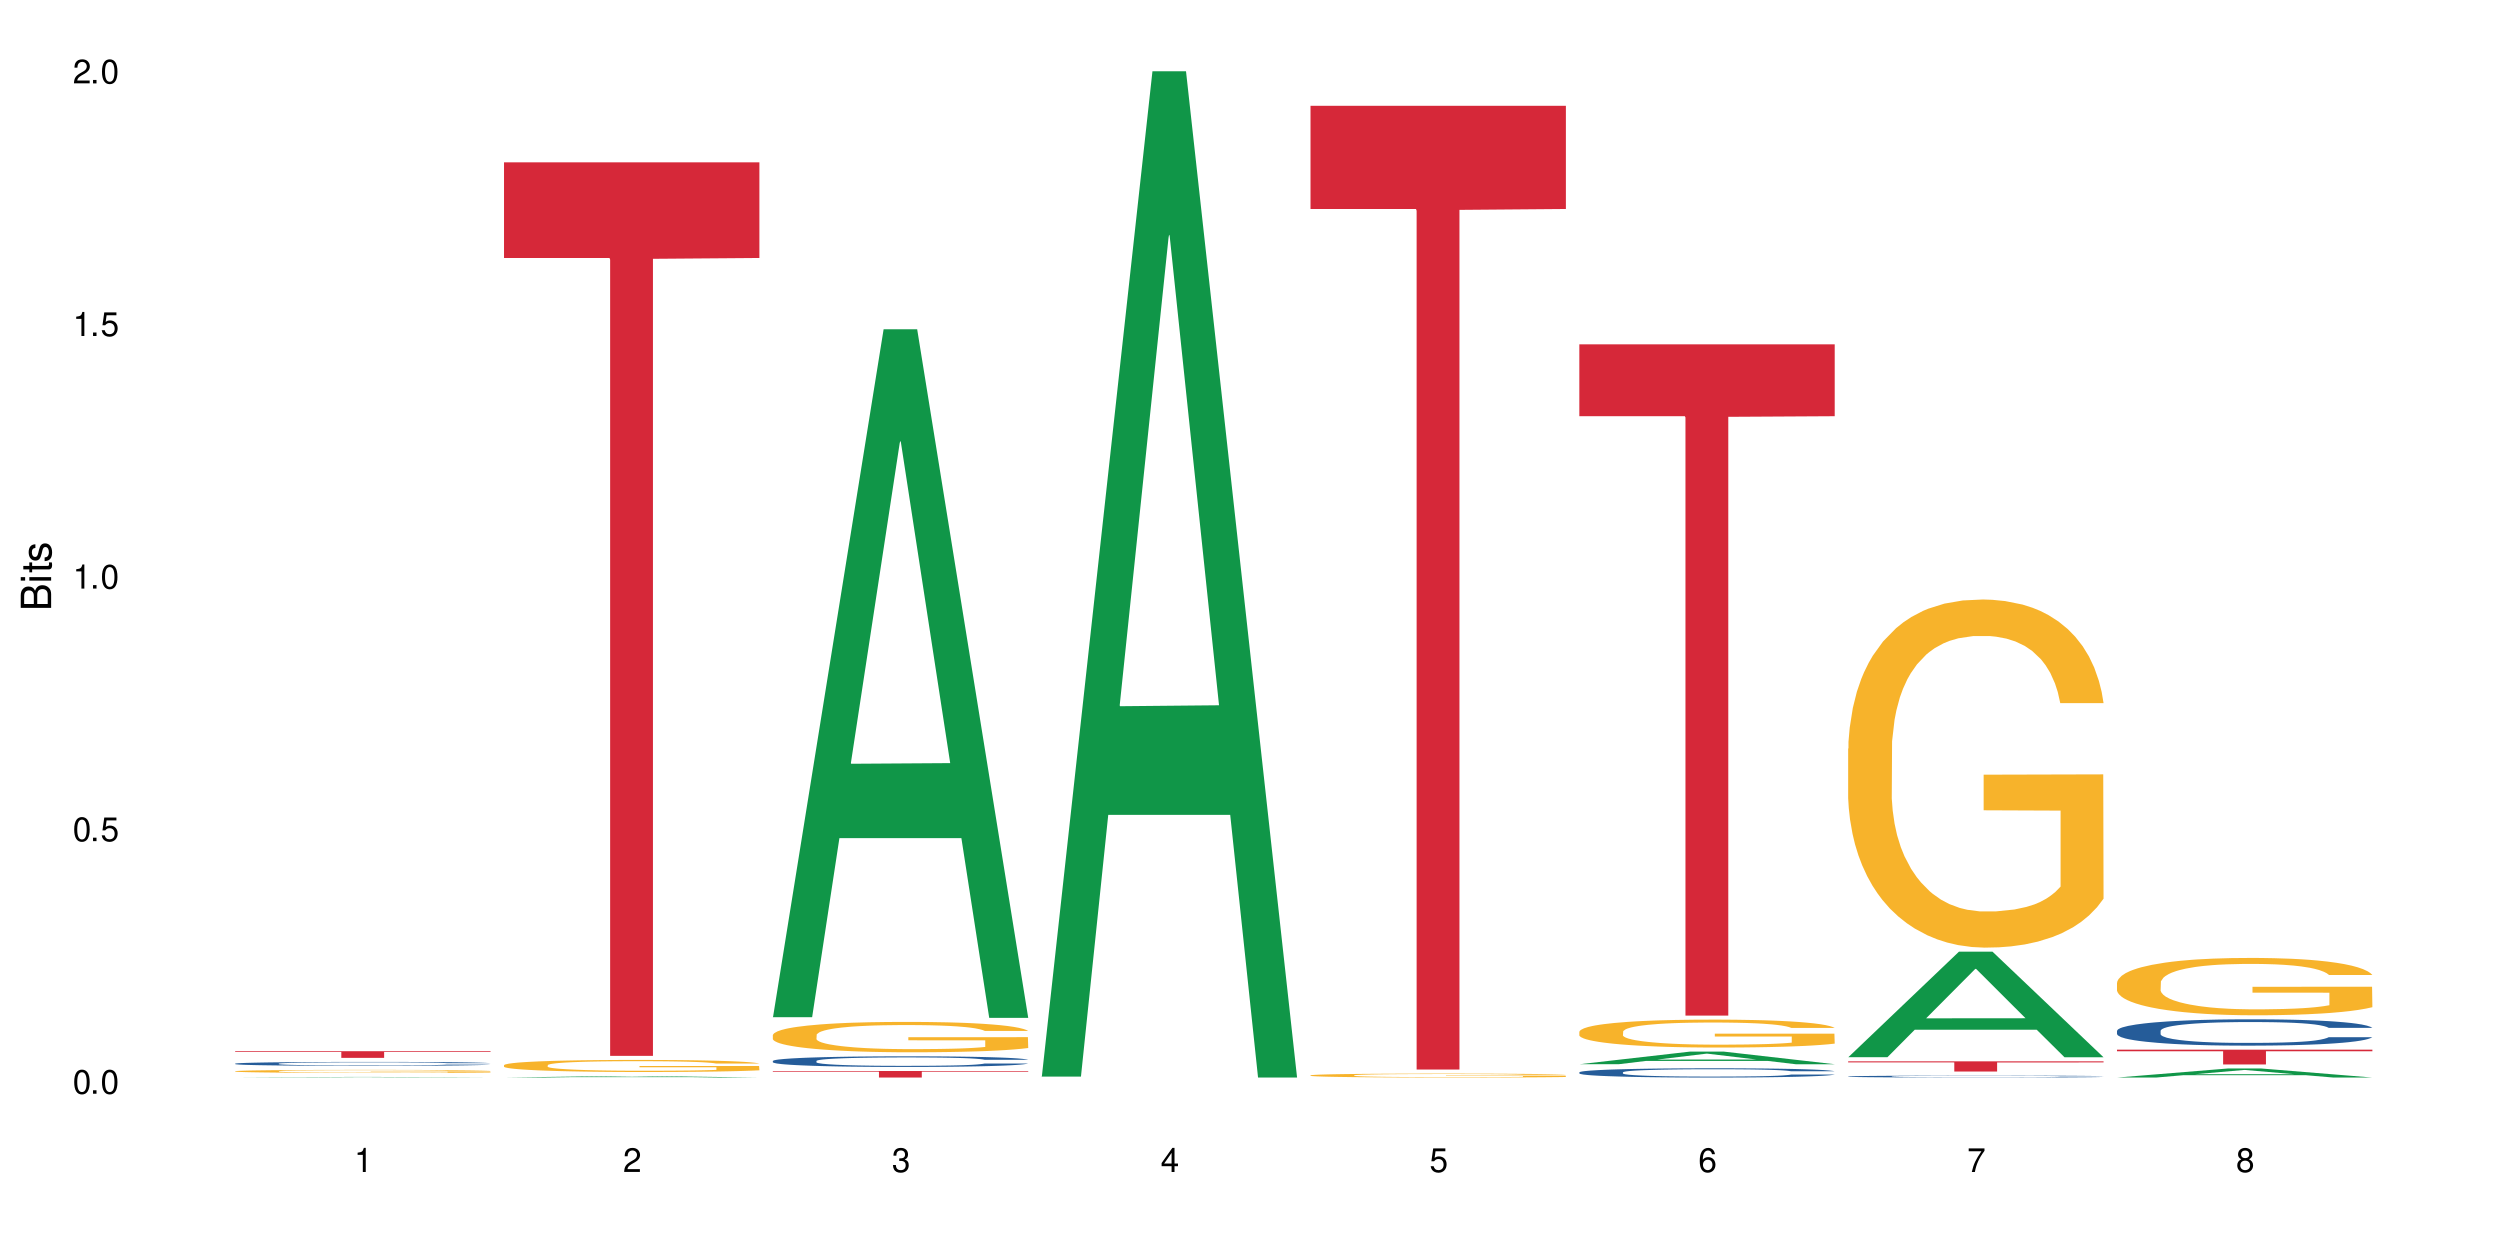 <?xml version="1.0" encoding="UTF-8"?>
<svg xmlns="http://www.w3.org/2000/svg" xmlns:xlink="http://www.w3.org/1999/xlink" width="720" height="360" viewBox="0 0 720 360">
<defs>
<g>
<g id="glyph-0-0">
</g>
<g id="glyph-0-1">
<path d="M 2.641 -6.938 C 2 -6.938 1.422 -6.656 1.078 -6.172 C 0.641 -5.562 0.406 -4.641 0.406 -3.359 C 0.406 -1.016 1.188 0.219 2.641 0.219 C 4.078 0.219 4.859 -1.016 4.859 -3.297 C 4.859 -4.641 4.656 -5.547 4.203 -6.172 C 3.844 -6.656 3.281 -6.938 2.641 -6.938 Z M 2.641 -6.188 C 3.547 -6.188 4 -5.25 4 -3.375 C 4 -1.406 3.562 -0.484 2.625 -0.484 C 1.734 -0.484 1.281 -1.438 1.281 -3.344 C 1.281 -5.25 1.734 -6.188 2.641 -6.188 Z M 2.641 -6.188 "/>
</g>
<g id="glyph-0-2">
<path d="M 1.828 -1 L 0.828 -1 L 0.828 0 L 1.828 0 Z M 1.828 -1 "/>
</g>
<g id="glyph-0-3">
<path d="M 4.562 -6.797 L 1.062 -6.797 L 0.547 -3.094 L 1.328 -3.094 C 1.719 -3.562 2.047 -3.734 2.578 -3.734 C 3.484 -3.734 4.062 -3.109 4.062 -2.094 C 4.062 -1.125 3.484 -0.531 2.578 -0.531 C 1.828 -0.531 1.375 -0.906 1.188 -1.672 L 0.328 -1.672 C 0.453 -1.109 0.547 -0.844 0.75 -0.594 C 1.125 -0.078 1.828 0.219 2.594 0.219 C 3.969 0.219 4.922 -0.781 4.922 -2.219 C 4.922 -3.562 4.031 -4.484 2.719 -4.484 C 2.25 -4.484 1.859 -4.359 1.469 -4.062 L 1.734 -5.969 L 4.562 -5.969 Z M 4.562 -6.797 "/>
</g>
<g id="glyph-0-4">
<path d="M 2.484 -4.938 L 2.484 0 L 3.328 0 L 3.328 -6.938 L 2.766 -6.938 C 2.469 -5.875 2.281 -5.734 0.984 -5.562 L 0.984 -4.938 Z M 2.484 -4.938 "/>
</g>
<g id="glyph-0-5">
<path d="M 4.859 -0.828 L 1.281 -0.828 C 1.359 -1.406 1.672 -1.781 2.5 -2.281 L 3.469 -2.828 C 4.406 -3.344 4.906 -4.062 4.906 -4.906 C 4.906 -5.484 4.672 -6.031 4.266 -6.406 C 3.859 -6.766 3.375 -6.938 2.719 -6.938 C 1.859 -6.938 1.219 -6.625 0.844 -6.031 C 0.609 -5.672 0.5 -5.234 0.484 -4.531 L 1.328 -4.531 C 1.359 -5.016 1.406 -5.281 1.531 -5.516 C 1.75 -5.938 2.188 -6.203 2.703 -6.203 C 3.469 -6.203 4.031 -5.641 4.031 -4.891 C 4.031 -4.344 3.719 -3.859 3.125 -3.516 L 2.234 -3 C 0.812 -2.172 0.406 -1.531 0.328 -0.016 L 4.859 -0.016 Z M 4.859 -0.828 "/>
</g>
<g id="glyph-0-6">
<path d="M 2.125 -3.188 L 2.578 -3.188 C 3.5 -3.188 3.984 -2.766 3.984 -1.922 C 3.984 -1.062 3.469 -0.531 2.594 -0.531 C 1.656 -0.531 1.203 -1 1.156 -2.016 L 0.312 -2.016 C 0.344 -1.453 0.438 -1.094 0.609 -0.781 C 0.953 -0.109 1.625 0.219 2.547 0.219 C 3.953 0.219 4.859 -0.625 4.859 -1.938 C 4.859 -2.828 4.516 -3.297 3.703 -3.594 C 4.344 -3.844 4.656 -4.328 4.656 -5.031 C 4.656 -6.219 3.875 -6.938 2.578 -6.938 C 1.203 -6.938 0.484 -6.172 0.453 -4.703 L 1.297 -4.703 C 1.312 -5.125 1.344 -5.359 1.453 -5.578 C 1.641 -5.969 2.062 -6.203 2.594 -6.203 C 3.344 -6.203 3.797 -5.75 3.797 -5 C 3.797 -4.516 3.609 -4.219 3.25 -4.047 C 3.016 -3.953 2.703 -3.922 2.125 -3.906 Z M 2.125 -3.188 "/>
</g>
<g id="glyph-0-7">
<path d="M 3.141 -1.672 L 3.141 0 L 3.984 0 L 3.984 -1.672 L 4.984 -1.672 L 4.984 -2.438 L 3.984 -2.438 L 3.984 -6.938 L 3.359 -6.938 L 0.266 -2.578 L 0.266 -1.672 Z M 3.141 -2.438 L 1 -2.438 L 3.141 -5.5 Z M 3.141 -2.438 "/>
</g>
<g id="glyph-0-8">
<path d="M 4.781 -5.125 C 4.609 -6.266 3.891 -6.938 2.844 -6.938 C 2.094 -6.938 1.422 -6.578 1.031 -5.953 C 0.594 -5.266 0.406 -4.422 0.406 -3.172 C 0.406 -2 0.578 -1.25 0.984 -0.641 C 1.359 -0.078 1.953 0.219 2.703 0.219 C 3.984 0.219 4.922 -0.75 4.922 -2.094 C 4.922 -3.375 4.062 -4.281 2.844 -4.281 C 2.172 -4.281 1.641 -4.031 1.281 -3.516 C 1.281 -5.234 1.828 -6.188 2.797 -6.188 C 3.391 -6.188 3.797 -5.797 3.938 -5.125 Z M 2.734 -3.531 C 3.547 -3.531 4.062 -2.953 4.062 -2.031 C 4.062 -1.156 3.484 -0.531 2.703 -0.531 C 1.922 -0.531 1.328 -1.188 1.328 -2.078 C 1.328 -2.938 1.906 -3.531 2.734 -3.531 Z M 2.734 -3.531 "/>
</g>
<g id="glyph-0-9">
<path d="M 4.984 -6.797 L 0.438 -6.797 L 0.438 -5.969 L 4.109 -5.969 C 2.5 -3.656 1.828 -2.234 1.328 0 L 2.219 0 C 2.594 -2.172 3.453 -4.047 4.984 -6.094 Z M 4.984 -6.797 "/>
</g>
<g id="glyph-0-10">
<path d="M 3.75 -3.656 C 4.469 -4.094 4.688 -4.438 4.688 -5.078 C 4.688 -6.172 3.844 -6.938 2.641 -6.938 C 1.438 -6.938 0.594 -6.172 0.594 -5.094 C 0.594 -4.438 0.812 -4.094 1.516 -3.656 C 0.734 -3.266 0.359 -2.703 0.359 -1.922 C 0.359 -0.656 1.281 0.219 2.641 0.219 C 3.984 0.219 4.922 -0.656 4.922 -1.922 C 4.922 -2.703 4.531 -3.266 3.75 -3.656 Z M 2.641 -6.188 C 3.359 -6.188 3.812 -5.75 3.812 -5.062 C 3.812 -4.406 3.344 -3.984 2.641 -3.984 C 1.922 -3.984 1.453 -4.406 1.453 -5.078 C 1.453 -5.75 1.922 -6.188 2.641 -6.188 Z M 2.641 -3.266 C 3.484 -3.266 4.062 -2.719 4.062 -1.906 C 4.062 -1.078 3.484 -0.531 2.625 -0.531 C 1.797 -0.531 1.219 -1.094 1.219 -1.906 C 1.219 -2.719 1.781 -3.266 2.641 -3.266 Z M 2.641 -3.266 "/>
</g>
<g id="glyph-1-0">
</g>
<g id="glyph-1-1">
<path d="M 0 -0.953 L 0 -4.891 C 0 -5.719 -0.234 -6.344 -0.734 -6.797 C -1.188 -7.234 -1.812 -7.469 -2.5 -7.469 C -3.547 -7.469 -4.188 -7 -4.625 -5.875 C -4.984 -6.688 -5.625 -7.094 -6.531 -7.094 C -7.172 -7.094 -7.734 -6.859 -8.141 -6.391 C -8.562 -5.922 -8.75 -5.344 -8.75 -4.5 L -8.75 -0.953 Z M -4.984 -2.062 L -7.766 -2.062 L -7.766 -4.219 C -7.766 -4.844 -7.688 -5.203 -7.453 -5.5 C -7.219 -5.812 -6.859 -5.969 -6.375 -5.969 C -5.891 -5.969 -5.531 -5.812 -5.297 -5.5 C -5.062 -5.203 -4.984 -4.844 -4.984 -4.219 Z M -0.984 -2.062 L -4 -2.062 L -4 -4.781 C -4 -5.766 -3.438 -6.359 -2.484 -6.359 C -1.547 -6.359 -0.984 -5.766 -0.984 -4.781 Z M -0.984 -2.062 "/>
</g>
<g id="glyph-1-2">
<path d="M -6.281 -1.797 L -6.281 -0.797 L 0 -0.797 L 0 -1.797 Z M -8.75 -1.797 L -8.75 -0.797 L -7.484 -0.797 L -7.484 -1.797 Z M -8.75 -1.797 "/>
</g>
<g id="glyph-1-3">
<path d="M -6.281 -3.047 L -6.281 -2.016 L -8.016 -2.016 L -8.016 -1.016 L -6.281 -1.016 L -6.281 -0.172 L -5.469 -0.172 L -5.469 -1.016 L -0.719 -1.016 C -0.078 -1.016 0.281 -1.453 0.281 -2.234 C 0.281 -2.5 0.25 -2.719 0.188 -3.047 L -0.641 -3.047 C -0.609 -2.906 -0.594 -2.766 -0.594 -2.562 C -0.594 -2.141 -0.719 -2.016 -1.156 -2.016 L -5.469 -2.016 L -5.469 -3.047 Z M -6.281 -3.047 "/>
</g>
<g id="glyph-1-4">
<path d="M -4.531 -5.25 C -5.766 -5.25 -6.469 -4.422 -6.469 -2.969 C -6.469 -1.516 -5.719 -0.562 -4.547 -0.562 C -3.562 -0.562 -3.094 -1.062 -2.734 -2.562 L -2.516 -3.484 C -2.344 -4.188 -2.094 -4.469 -1.641 -4.469 C -1.047 -4.469 -0.641 -3.875 -0.641 -3 C -0.641 -2.453 -0.797 -2 -1.062 -1.75 C -1.25 -1.594 -1.422 -1.531 -1.875 -1.469 L -1.875 -0.406 C -0.422 -0.453 0.281 -1.266 0.281 -2.922 C 0.281 -4.5 -0.5 -5.516 -1.719 -5.516 C -2.656 -5.516 -3.172 -4.984 -3.469 -3.734 L -3.703 -2.766 C -3.891 -1.953 -4.156 -1.609 -4.594 -1.609 C -5.188 -1.609 -5.547 -2.125 -5.547 -2.938 C -5.547 -3.75 -5.203 -4.172 -4.531 -4.203 Z M -4.531 -5.25 "/>
</g>
</g>
</defs>
<rect x="-72" y="-36" width="864" height="432" fill="rgb(100%, 100%, 100%)" fill-opacity="1"/>
<path fill-rule="nonzero" fill="rgb(6.275%, 58.824%, 28.235%)" fill-opacity="1" d="M 67.73 310.332 L 67.809 310.332 L 99.637 310.164 L 109.301 310.164 L 141.281 310.332 L 130.047 310.332 L 122.031 310.289 L 86.906 310.289 L 79.047 310.332 L 67.73 310.332 L 90.285 310.27 L 118.809 310.27 L 104.586 310.191 L 104.27 310.191 L 90.207 310.27 L 90.285 310.27 Z M 67.73 310.332 "/>
<path fill-rule="nonzero" fill="rgb(14.51%, 36.078%, 60%)" fill-opacity="1" d="M 67.73 306.324 L 67.82 306.32 L 67.82 306.297 L 68.09 306.258 L 68.719 306.207 L 69.344 306.176 L 70.961 306.113 L 73.203 306.055 L 75.535 306.008 L 77.238 305.98 L 78.766 305.961 L 82.262 305.922 L 84.504 305.902 L 86.926 305.887 L 89.887 305.867 L 92.039 305.859 L 96.883 305.84 L 100.469 305.832 L 109.262 305.832 L 112.848 305.836 L 115.449 305.84 L 118.32 305.848 L 120.742 305.859 L 124.957 305.879 L 128.727 305.91 L 130.43 305.926 L 133.121 305.957 L 135.184 305.988 L 136.617 306.016 L 138.234 306.055 L 139.668 306.102 L 140.746 306.152 L 141.281 306.199 L 128.727 306.199 L 128.098 306.156 L 127.379 306.125 L 126.035 306.082 L 124.688 306.051 L 122.805 306.023 L 121.102 306.004 L 118.77 305.984 L 116.707 305.969 L 114.555 305.961 L 112.488 305.953 L 108.543 305.949 L 102.266 305.949 L 98.766 305.957 L 96.883 305.965 L 94.191 305.98 L 92.309 305.992 L 90.066 306.016 L 88.539 306.031 L 86.656 306.059 L 85.312 306.082 L 83.785 306.117 L 82.891 306.145 L 82.082 306.172 L 81.363 306.207 L 80.828 306.242 L 80.469 306.281 L 80.289 306.316 L 80.289 306.477 L 80.469 306.516 L 80.918 306.559 L 82.082 306.621 L 83.785 306.676 L 85.762 306.719 L 87.645 306.75 L 88.719 306.766 L 90.156 306.781 L 92.398 306.805 L 95.629 306.824 L 97.512 306.832 L 100.383 306.84 L 103.34 306.844 L 107.289 306.844 L 110.785 306.84 L 113.117 306.836 L 115.539 306.828 L 118.859 306.809 L 120.922 306.793 L 122.715 306.773 L 124.062 306.754 L 124.957 306.738 L 126.305 306.707 L 127.379 306.672 L 128.188 306.633 L 128.727 306.598 L 141.281 306.598 L 140.746 306.641 L 139.938 306.68 L 139.129 306.711 L 137.875 306.746 L 136.441 306.777 L 134.375 306.816 L 132.672 306.84 L 130.43 306.863 L 128.367 306.883 L 126.125 306.902 L 122.805 306.922 L 120.652 306.934 L 118.32 306.941 L 115.539 306.949 L 112.043 306.957 L 108.273 306.961 L 101.008 306.961 L 98.227 306.957 L 94.551 306.949 L 89.977 306.93 L 86.656 306.91 L 84.055 306.891 L 81.812 306.867 L 79.301 306.84 L 76.074 306.797 L 74.098 306.762 L 72.754 306.73 L 71.23 306.691 L 70.152 306.656 L 68.898 306.598 L 68 306.523 L 67.73 306.465 Z M 67.73 306.324 "/>
<path fill-rule="nonzero" fill="rgb(96.863%, 70.196%, 16.863%)" fill-opacity="1" d="M 67.73 308.5 L 67.82 308.5 L 67.82 308.484 L 68.18 308.449 L 69.078 308.398 L 70.242 308.359 L 71.5 308.324 L 72.305 308.309 L 73.652 308.285 L 74.816 308.27 L 77.777 308.23 L 81.543 308.199 L 83.609 308.184 L 85.941 308.172 L 89.258 308.156 L 90.785 308.148 L 95.449 308.137 L 100.738 308.129 L 106.57 308.125 L 109.262 308.129 L 112.938 308.129 L 117.961 308.141 L 120.832 308.148 L 123.074 308.156 L 125.406 308.164 L 128.277 308.184 L 130.969 308.199 L 133.121 308.219 L 135.273 308.242 L 137.066 308.27 L 138.594 308.297 L 139.938 308.332 L 140.746 308.359 L 141.281 308.387 L 128.816 308.387 L 128.098 308.359 L 127.289 308.336 L 125.945 308.312 L 124.598 308.293 L 123.254 308.277 L 120.742 308.254 L 118.59 308.242 L 115.898 308.23 L 113.297 308.227 L 110.336 308.219 L 103.789 308.219 L 99.484 308.223 L 96.973 308.23 L 95.18 308.238 L 92.668 308.25 L 91.141 308.258 L 90.246 308.266 L 87.555 308.289 L 85.762 308.312 L 84.773 308.328 L 83.52 308.352 L 82.621 308.371 L 81.633 308.402 L 81.098 308.43 L 80.379 308.48 L 80.289 308.625 L 80.559 308.656 L 81.098 308.688 L 81.812 308.719 L 82.891 308.746 L 83.965 308.77 L 85.852 308.801 L 87.465 308.82 L 88.719 308.836 L 91.141 308.855 L 92.129 308.863 L 94.461 308.879 L 96.883 308.891 L 99.844 308.898 L 102.086 308.902 L 105.672 308.906 L 110.246 308.906 L 115.629 308.902 L 119.039 308.898 L 121.371 308.891 L 122.895 308.887 L 124.777 308.875 L 126.125 308.867 L 127.379 308.859 L 128.906 308.848 L 128.906 308.656 L 106.75 308.656 L 106.75 308.566 L 141.195 308.566 L 141.281 308.875 L 139.398 308.898 L 137.066 308.918 L 134.824 308.934 L 132.492 308.949 L 129.176 308.965 L 126.484 308.973 L 122.355 308.984 L 118.59 308.992 L 114.645 308.996 L 111.145 309 L 107.02 309 L 103.34 308.996 L 99.395 308.992 L 96.254 308.984 L 93.383 308.977 L 90.516 308.969 L 86.926 308.953 L 84.594 308.938 L 82.172 308.922 L 79.75 308.902 L 77.598 308.879 L 76.164 308.863 L 74.727 308.844 L 73.203 308.82 L 71.766 308.793 L 70.691 308.77 L 69.703 308.738 L 68.988 308.715 L 68.27 308.68 L 67.91 308.648 L 67.73 308.625 Z M 67.73 308.5 "/>
<path fill-rule="nonzero" fill="rgb(83.922%, 15.686%, 22.353%)" fill-opacity="1" d="M 67.73 302.746 L 141.281 302.746 L 141.281 302.953 L 110.629 302.953 L 110.629 304.668 L 98.297 304.668 L 98.297 302.957 L 98.117 302.953 L 67.73 302.953 Z M 67.73 302.746 "/>
<path fill-rule="nonzero" fill="rgb(6.275%, 58.824%, 28.235%)" fill-opacity="1" d="M 145.156 310.332 L 145.234 310.332 L 177.059 309.898 L 186.723 309.898 L 218.707 310.332 L 207.469 310.332 L 199.453 310.219 L 164.328 310.219 L 156.469 310.332 L 145.156 310.332 L 167.707 310.172 L 196.23 310.172 L 182.008 309.969 L 181.852 309.969 L 181.695 309.973 L 167.629 310.172 L 167.707 310.172 Z M 145.156 310.332 "/>
<path fill-rule="nonzero" fill="rgb(96.863%, 70.196%, 16.863%)" fill-opacity="1" d="M 145.156 306.75 L 145.242 306.746 L 145.242 306.684 L 145.602 306.539 L 146.5 306.344 L 147.664 306.184 L 148.922 306.055 L 149.73 305.988 L 151.074 305.895 L 152.242 305.824 L 155.199 305.68 L 158.969 305.547 L 161.031 305.488 L 163.363 305.438 L 166.684 305.375 L 168.207 305.355 L 172.871 305.305 L 178.164 305.27 L 183.992 305.262 L 186.684 305.266 L 190.363 305.277 L 195.387 305.312 L 198.254 305.344 L 200.496 305.375 L 202.828 305.418 L 205.699 305.48 L 208.391 305.559 L 210.543 305.633 L 212.695 305.727 L 214.492 305.828 L 216.016 305.941 L 217.359 306.074 L 218.168 306.184 L 218.707 306.297 L 206.238 306.297 L 205.52 306.184 L 204.715 306.098 L 203.367 305.996 L 202.023 305.918 L 200.676 305.859 L 198.164 305.777 L 196.012 305.727 L 193.32 305.68 L 190.723 305.652 L 187.762 305.633 L 185.969 305.625 L 181.211 305.625 L 176.906 305.648 L 174.395 305.676 L 172.602 305.699 L 170.09 305.746 L 168.566 305.785 L 167.668 305.809 L 164.977 305.91 L 163.184 305.996 L 162.195 306.059 L 160.941 306.152 L 160.043 306.238 L 159.059 306.367 L 158.52 306.461 L 157.801 306.676 L 157.711 307.246 L 157.98 307.367 L 158.52 307.5 L 159.238 307.613 L 160.312 307.734 L 161.391 307.824 L 163.273 307.949 L 164.887 308.031 L 166.145 308.086 L 168.566 308.172 L 169.551 308.199 L 171.883 308.258 L 174.305 308.301 L 177.266 308.34 L 179.508 308.359 L 183.098 308.375 L 187.672 308.375 L 193.055 308.355 L 196.461 308.328 L 198.793 308.305 L 200.32 308.281 L 202.203 308.246 L 203.547 308.215 L 204.805 308.18 L 206.328 308.125 L 206.328 307.367 L 184.172 307.363 L 184.172 307.012 L 218.617 307.008 L 218.707 308.246 L 216.824 308.332 L 214.492 308.414 L 212.25 308.48 L 209.918 308.531 L 206.598 308.594 L 203.906 308.633 L 199.781 308.676 L 196.012 308.703 L 192.066 308.723 L 188.566 308.734 L 184.441 308.734 L 180.766 308.73 L 176.816 308.711 L 173.68 308.684 L 170.809 308.652 L 167.938 308.613 L 164.352 308.547 L 162.016 308.492 L 159.594 308.426 L 157.172 308.344 L 155.02 308.262 L 153.586 308.191 L 152.152 308.117 L 150.625 308.023 L 149.191 307.914 L 148.113 307.816 L 147.129 307.703 L 146.41 307.602 L 145.691 307.457 L 145.332 307.344 L 145.156 307.246 Z M 145.156 306.75 "/>
<path fill-rule="nonzero" fill="rgb(83.922%, 15.686%, 22.353%)" fill-opacity="1" d="M 145.156 46.75 L 218.707 46.75 L 218.707 74.297 L 188.051 74.539 L 188.051 304.098 L 175.719 304.098 L 175.719 74.781 L 175.539 74.297 L 145.156 74.297 Z M 145.156 46.75 "/>
<path fill-rule="nonzero" fill="rgb(6.275%, 58.824%, 28.235%)" fill-opacity="1" d="M 222.578 292.957 L 222.656 292.77 L 254.48 94.836 L 264.148 94.836 L 296.129 293.145 L 284.895 293.145 L 276.879 241.379 L 241.75 241.379 L 233.895 292.957 L 222.578 292.957 L 245.129 219.965 L 273.656 219.777 L 259.434 127.234 L 259.273 127.051 L 259.117 127.609 L 245.051 219.777 L 245.129 219.965 Z M 222.578 292.957 "/>
<path fill-rule="nonzero" fill="rgb(14.51%, 36.078%, 60%)" fill-opacity="1" d="M 222.578 305.555 L 222.668 305.551 L 222.668 305.484 L 222.938 305.375 L 223.562 305.242 L 224.191 305.148 L 225.809 304.984 L 228.051 304.824 L 230.383 304.703 L 232.086 304.629 L 233.609 304.574 L 237.109 304.469 L 239.352 304.418 L 241.773 304.371 L 244.734 304.32 L 246.887 304.293 L 251.73 304.25 L 255.316 304.23 L 258.098 304.223 L 264.109 304.223 L 267.695 304.234 L 270.297 304.246 L 273.168 304.27 L 275.59 304.293 L 279.805 304.355 L 283.57 304.434 L 285.277 304.48 L 287.969 304.566 L 290.031 304.648 L 291.465 304.723 L 293.082 304.824 L 294.516 304.953 L 295.59 305.094 L 296.129 305.215 L 283.57 305.215 L 282.945 305.102 L 282.227 305.016 L 280.883 304.902 L 279.535 304.82 L 277.652 304.738 L 275.949 304.688 L 273.617 304.633 L 271.551 304.598 L 269.398 304.574 L 267.336 304.559 L 263.391 304.539 L 258.816 304.539 L 257.109 304.547 L 253.613 304.57 L 251.73 304.59 L 249.039 304.629 L 247.156 304.664 L 244.914 304.719 L 243.387 304.766 L 241.504 304.84 L 240.16 304.902 L 238.633 304.996 L 237.738 305.066 L 236.93 305.145 L 236.211 305.238 L 235.672 305.336 L 235.316 305.438 L 235.137 305.539 L 235.137 305.973 L 235.316 306.074 L 235.762 306.191 L 236.93 306.363 L 238.633 306.508 L 240.605 306.629 L 242.492 306.711 L 243.566 306.75 L 245.004 306.797 L 247.246 306.852 L 250.473 306.906 L 252.355 306.93 L 255.227 306.953 L 258.188 306.961 L 262.133 306.961 L 265.633 306.953 L 267.965 306.938 L 270.387 306.914 L 273.707 306.867 L 275.77 306.824 L 277.562 306.77 L 278.906 306.715 L 279.805 306.672 L 281.148 306.586 L 282.227 306.488 L 283.035 306.391 L 283.57 306.297 L 296.129 306.297 L 295.59 306.41 L 294.785 306.52 L 293.977 306.598 L 292.723 306.695 L 291.285 306.785 L 289.223 306.883 L 287.52 306.945 L 285.277 307.016 L 283.215 307.07 L 280.973 307.117 L 277.652 307.172 L 275.5 307.199 L 273.168 307.227 L 270.387 307.25 L 266.887 307.27 L 263.121 307.277 L 259.621 307.281 L 255.855 307.277 L 253.074 307.266 L 249.398 307.238 L 244.824 307.188 L 241.504 307.137 L 238.902 307.082 L 236.66 307.027 L 234.148 306.953 L 230.918 306.828 L 228.945 306.734 L 227.602 306.656 L 226.074 306.547 L 225 306.449 L 223.742 306.293 L 222.848 306.094 L 222.578 305.938 Z M 222.578 305.555 "/>
<path fill-rule="nonzero" fill="rgb(96.863%, 70.196%, 16.863%)" fill-opacity="1" d="M 222.578 298.055 L 222.668 298.047 L 222.668 297.887 L 223.027 297.527 L 223.922 297.031 L 225.09 296.625 L 226.344 296.305 L 227.152 296.137 L 228.496 295.898 L 229.664 295.723 L 232.625 295.363 L 236.391 295.027 L 238.453 294.883 L 240.785 294.746 L 244.105 294.594 L 245.629 294.539 L 250.293 294.41 L 255.586 294.332 L 261.418 294.309 L 264.109 294.316 L 267.785 294.348 L 272.809 294.434 L 275.68 294.516 L 277.922 294.594 L 280.254 294.699 L 283.125 294.859 L 285.816 295.051 L 287.969 295.242 L 290.121 295.48 L 291.914 295.738 L 293.438 296.016 L 294.785 296.352 L 295.59 296.633 L 296.129 296.91 L 283.66 296.91 L 282.945 296.633 L 282.137 296.418 L 280.793 296.152 L 279.445 295.961 L 278.102 295.809 L 275.59 295.602 L 273.438 295.473 L 270.746 295.363 L 268.145 295.289 L 265.184 295.242 L 263.391 295.227 L 258.637 295.227 L 254.332 295.281 L 251.82 295.344 L 250.023 295.41 L 247.512 295.531 L 245.988 295.625 L 245.094 295.688 L 242.402 295.938 L 240.605 296.16 L 239.621 296.312 L 238.363 296.551 L 237.469 296.77 L 236.48 297.086 L 235.941 297.328 L 235.227 297.871 L 235.137 299.309 L 235.406 299.613 L 235.941 299.941 L 236.66 300.23 L 237.738 300.531 L 238.812 300.766 L 240.695 301.074 L 242.312 301.285 L 243.566 301.418 L 245.988 301.637 L 246.977 301.707 L 249.309 301.852 L 251.73 301.961 L 254.691 302.059 L 256.934 302.105 L 260.52 302.148 L 265.094 302.148 L 270.477 302.098 L 273.887 302.035 L 276.219 301.973 L 277.742 301.914 L 279.625 301.828 L 280.973 301.746 L 282.227 301.66 L 283.75 301.523 L 283.75 299.613 L 261.598 299.605 L 261.598 298.711 L 296.039 298.703 L 296.129 301.828 L 294.246 302.043 L 291.914 302.25 L 289.672 302.41 L 287.34 302.547 L 284.02 302.699 L 281.328 302.793 L 277.203 302.906 L 273.438 302.977 L 269.488 303.027 L 265.992 303.051 L 261.867 303.059 L 258.188 303.043 L 254.242 302.992 L 251.102 302.93 L 248.23 302.852 L 245.359 302.746 L 241.773 302.578 L 239.441 302.441 L 237.02 302.273 L 234.598 302.074 L 232.445 301.859 L 231.008 301.691 L 229.574 301.5 L 228.051 301.258 L 226.613 300.988 L 225.539 300.738 L 224.551 300.461 L 223.832 300.195 L 223.117 299.836 L 222.758 299.551 L 222.578 299.301 Z M 222.578 298.055 "/>
<path fill-rule="nonzero" fill="rgb(83.922%, 15.686%, 22.353%)" fill-opacity="1" d="M 222.578 308.445 L 296.129 308.445 L 296.129 308.648 L 265.477 308.648 L 265.477 310.332 L 253.141 310.332 L 253.141 308.652 L 252.965 308.648 L 222.578 308.648 Z M 222.578 308.445 "/>
<path fill-rule="nonzero" fill="rgb(6.275%, 58.824%, 28.235%)" fill-opacity="1" d="M 300 310.059 L 300.078 309.789 L 331.906 20.527 L 341.57 20.527 L 373.555 310.332 L 362.316 310.332 L 354.301 234.684 L 319.176 234.684 L 311.316 310.059 L 300 310.059 L 322.555 203.391 L 351.078 203.117 L 336.855 67.875 L 336.699 67.602 L 336.543 68.418 L 322.477 203.117 L 322.555 203.391 Z M 300 310.059 "/>
<path fill-rule="nonzero" fill="rgb(96.863%, 70.196%, 16.863%)" fill-opacity="1" d="M 377.426 309.688 L 377.516 309.684 L 377.516 309.664 L 377.871 309.617 L 378.77 309.555 L 379.938 309.5 L 381.191 309.461 L 382 309.438 L 383.344 309.406 L 384.512 309.383 L 387.469 309.336 L 391.238 309.293 L 393.301 309.273 L 395.633 309.258 L 398.953 309.238 L 400.477 309.23 L 405.141 309.215 L 410.434 309.203 L 416.262 309.199 L 418.953 309.203 L 422.633 309.207 L 427.656 309.219 L 430.527 309.227 L 432.77 309.238 L 435.102 309.25 L 437.969 309.273 L 440.66 309.297 L 442.812 309.32 L 444.969 309.352 L 446.762 309.387 L 448.285 309.422 L 449.633 309.465 L 450.438 309.5 L 450.977 309.539 L 438.508 309.539 L 437.789 309.5 L 436.984 309.473 L 435.637 309.441 L 434.293 309.414 L 432.949 309.395 L 430.438 309.367 L 428.281 309.352 L 425.594 309.336 L 422.992 309.328 L 420.031 309.32 L 413.484 309.32 L 409.176 309.328 L 406.664 309.336 L 404.871 309.344 L 402.359 309.359 L 400.836 309.371 L 399.938 309.379 L 397.246 309.41 L 395.453 309.441 L 394.469 309.461 L 393.211 309.492 L 392.312 309.52 L 391.328 309.559 L 390.789 309.59 L 390.07 309.66 L 389.98 309.848 L 390.25 309.887 L 390.789 309.93 L 391.508 309.965 L 392.582 310.008 L 393.66 310.035 L 395.543 310.074 L 397.156 310.102 L 398.414 310.121 L 400.836 310.148 L 401.82 310.156 L 404.156 310.176 L 406.574 310.191 L 409.535 310.203 L 411.777 310.211 L 415.367 310.215 L 419.941 310.215 L 425.324 310.207 L 428.73 310.199 L 431.062 310.191 L 432.59 310.184 L 434.473 310.172 L 435.816 310.164 L 437.074 310.152 L 438.598 310.133 L 438.598 309.887 L 416.441 309.887 L 416.441 309.77 L 450.887 309.77 L 450.977 310.172 L 449.094 310.203 L 446.762 310.227 L 444.52 310.25 L 442.188 310.266 L 438.867 310.285 L 436.176 310.297 L 432.051 310.312 L 428.281 310.32 L 424.336 310.328 L 420.84 310.332 L 413.035 310.332 L 409.086 310.324 L 405.949 310.316 L 400.207 310.293 L 396.621 310.27 L 394.289 310.254 L 389.445 310.207 L 387.293 310.176 L 385.855 310.156 L 384.422 310.133 L 382.895 310.102 L 381.461 310.066 L 380.383 310.031 L 379.398 309.996 L 378.68 309.961 L 377.961 309.914 L 377.605 309.879 L 377.426 309.848 Z M 377.426 309.688 "/>
<path fill-rule="nonzero" fill="rgb(83.922%, 15.686%, 22.353%)" fill-opacity="1" d="M 377.426 30.477 L 450.977 30.477 L 450.977 60.188 L 420.324 60.445 L 420.324 308.035 L 407.988 308.035 L 407.988 60.707 L 407.809 60.188 L 377.426 60.188 Z M 377.426 30.477 "/>
<path fill-rule="nonzero" fill="rgb(6.275%, 58.824%, 28.235%)" fill-opacity="1" d="M 454.848 306.496 L 454.926 306.492 L 486.75 302.859 L 496.418 302.859 L 528.398 306.5 L 517.164 306.5 L 509.148 305.551 L 474.023 305.551 L 466.164 306.496 L 454.848 306.496 L 477.402 305.156 L 505.926 305.152 L 491.703 303.453 L 491.547 303.449 L 491.387 303.461 L 477.32 305.152 L 477.402 305.156 Z M 454.848 306.496 "/>
<path fill-rule="nonzero" fill="rgb(14.51%, 36.078%, 60%)" fill-opacity="1" d="M 454.848 308.824 L 454.938 308.824 L 454.938 308.766 L 455.207 308.672 L 455.836 308.555 L 456.461 308.473 L 458.078 308.328 L 460.32 308.191 L 462.652 308.082 L 464.355 308.02 L 465.879 307.973 L 469.379 307.883 L 471.621 307.836 L 474.043 307.793 L 477.004 307.75 L 479.156 307.727 L 484 307.688 L 487.586 307.672 L 490.367 307.664 L 496.379 307.664 L 499.965 307.672 L 502.566 307.688 L 505.438 307.707 L 507.859 307.727 L 512.074 307.781 L 515.844 307.848 L 517.547 307.887 L 520.238 307.965 L 522.301 308.039 L 523.734 308.102 L 525.352 308.191 L 526.785 308.301 L 527.863 308.426 L 528.398 308.531 L 515.844 308.531 L 515.215 308.434 L 514.496 308.355 L 513.152 308.258 L 511.805 308.188 L 509.922 308.117 L 508.219 308.07 L 505.887 308.023 L 503.824 307.992 L 501.672 307.973 L 499.605 307.957 L 495.66 307.941 L 491.086 307.941 L 489.383 307.945 L 485.883 307.965 L 484 307.984 L 481.309 308.02 L 479.426 308.051 L 477.184 308.098 L 475.656 308.141 L 473.773 308.203 L 472.43 308.258 L 470.902 308.34 L 470.008 308.402 L 469.199 308.469 L 468.48 308.551 L 467.945 308.637 L 467.586 308.727 L 467.406 308.812 L 467.406 309.191 L 467.586 309.277 L 468.035 309.383 L 469.199 309.531 L 470.902 309.66 L 472.879 309.762 L 474.762 309.836 L 475.836 309.867 L 477.273 309.906 L 479.516 309.957 L 482.742 310.004 L 484.629 310.023 L 487.496 310.043 L 490.457 310.055 L 494.406 310.055 L 497.902 310.043 L 500.234 310.031 L 502.656 310.012 L 505.977 309.973 L 508.039 309.934 L 509.832 309.887 L 511.18 309.84 L 512.074 309.801 L 513.422 309.727 L 514.496 309.641 L 515.305 309.559 L 515.844 309.473 L 528.398 309.473 L 527.863 309.57 L 527.055 309.668 L 526.246 309.738 L 524.992 309.824 L 523.555 309.898 L 521.492 309.984 L 519.789 310.039 L 517.547 310.102 L 515.484 310.148 L 513.242 310.188 L 509.922 310.238 L 507.77 310.262 L 505.438 310.285 L 502.656 310.305 L 499.16 310.32 L 495.391 310.328 L 491.895 310.332 L 488.125 310.328 L 485.344 310.316 L 481.668 310.297 L 477.094 310.25 L 473.773 310.207 L 471.172 310.16 L 468.93 310.109 L 466.418 310.043 L 463.191 309.938 L 461.215 309.855 L 459.871 309.785 L 458.348 309.691 L 457.27 309.605 L 456.016 309.469 L 455.117 309.297 L 454.848 309.16 Z M 454.848 308.824 "/>
<path fill-rule="nonzero" fill="rgb(96.863%, 70.196%, 16.863%)" fill-opacity="1" d="M 454.848 297.098 L 454.938 297.09 L 454.938 296.941 L 455.297 296.609 L 456.191 296.156 L 457.359 295.781 L 458.613 295.488 L 459.422 295.332 L 460.77 295.113 L 461.934 294.949 L 464.895 294.621 L 468.66 294.312 L 470.723 294.18 L 473.055 294.055 L 476.375 293.914 L 477.898 293.863 L 482.562 293.746 L 487.855 293.672 L 493.688 293.648 L 496.379 293.656 L 500.055 293.688 L 505.078 293.77 L 507.949 293.84 L 510.191 293.914 L 512.523 294.012 L 515.395 294.156 L 518.086 294.332 L 520.238 294.512 L 522.391 294.73 L 524.184 294.965 L 525.711 295.223 L 527.055 295.531 L 527.863 295.789 L 528.398 296.047 L 515.934 296.047 L 515.215 295.789 L 514.406 295.59 L 513.062 295.348 L 511.715 295.172 L 510.371 295.031 L 507.859 294.84 L 505.707 294.723 L 503.016 294.621 L 500.414 294.555 L 497.453 294.512 L 495.66 294.496 L 490.906 294.496 L 486.602 294.547 L 484.09 294.605 L 482.297 294.664 L 479.785 294.773 L 478.258 294.863 L 477.363 294.922 L 474.672 295.148 L 472.879 295.355 L 471.891 295.496 L 470.633 295.715 L 469.738 295.914 L 468.75 296.207 L 468.211 296.426 L 467.496 296.926 L 467.406 298.25 L 467.676 298.527 L 468.211 298.828 L 468.93 299.094 L 470.008 299.375 L 471.082 299.586 L 472.965 299.875 L 474.582 300.062 L 475.836 300.188 L 478.258 300.387 L 479.246 300.453 L 481.578 300.586 L 484 300.688 L 486.961 300.777 L 489.203 300.82 L 492.789 300.859 L 497.363 300.859 L 502.746 300.812 L 506.156 300.754 L 508.488 300.695 L 510.012 300.645 L 511.895 300.562 L 513.242 300.492 L 514.496 300.41 L 516.023 300.285 L 516.023 298.527 L 493.867 298.52 L 493.867 297.699 L 528.309 297.691 L 528.398 300.562 L 526.516 300.762 L 524.184 300.953 L 521.941 301.102 L 519.609 301.227 L 516.289 301.363 L 513.602 301.453 L 509.473 301.555 L 505.707 301.621 L 501.758 301.668 L 498.262 301.688 L 494.137 301.695 L 490.457 301.68 L 486.512 301.637 L 483.371 301.578 L 480.5 301.504 L 477.633 301.41 L 474.043 301.254 L 471.711 301.129 L 469.289 300.977 L 466.867 300.793 L 464.715 300.594 L 463.281 300.438 L 461.844 300.262 L 460.32 300.043 L 458.883 299.793 L 457.809 299.566 L 456.82 299.309 L 456.102 299.066 L 455.387 298.734 L 455.027 298.469 L 454.848 298.242 Z M 454.848 297.098 "/>
<path fill-rule="nonzero" fill="rgb(83.922%, 15.686%, 22.353%)" fill-opacity="1" d="M 454.848 99.176 L 528.398 99.176 L 528.398 119.867 L 497.746 120.047 L 497.746 292.488 L 485.414 292.488 L 485.414 120.23 L 485.234 119.867 L 454.848 119.867 Z M 454.848 99.176 "/>
<path fill-rule="nonzero" fill="rgb(6.275%, 58.824%, 28.235%)" fill-opacity="1" d="M 532.27 304.473 L 532.352 304.445 L 564.176 274.086 L 573.84 274.086 L 605.824 304.5 L 594.586 304.5 L 586.57 296.562 L 551.445 296.562 L 543.586 304.473 L 532.27 304.473 L 554.824 293.277 L 583.348 293.25 L 569.125 279.055 L 568.969 279.027 L 568.812 279.113 L 554.746 293.25 L 554.824 293.277 Z M 532.27 304.473 "/>
<path fill-rule="nonzero" fill="rgb(14.51%, 36.078%, 60%)" fill-opacity="1" d="M 532.27 310.016 L 532.359 310.016 L 532.359 310.004 L 532.629 309.984 L 533.258 309.961 L 533.887 309.945 L 535.5 309.914 L 537.742 309.883 L 540.074 309.863 L 541.777 309.848 L 543.305 309.84 L 546.801 309.82 L 549.043 309.809 L 551.465 309.801 L 554.426 309.793 L 556.578 309.789 L 561.422 309.781 L 565.012 309.777 L 567.793 309.773 L 573.801 309.773 L 577.391 309.777 L 579.992 309.777 L 582.859 309.781 L 585.281 309.789 L 589.5 309.801 L 593.266 309.812 L 594.969 309.82 L 597.66 309.836 L 599.723 309.852 L 601.16 309.867 L 602.773 309.883 L 604.207 309.906 L 605.285 309.934 L 605.824 309.957 L 593.266 309.957 L 592.637 309.934 L 591.922 309.918 L 590.574 309.898 L 589.23 309.883 L 587.344 309.867 L 585.641 309.859 L 583.309 309.848 L 581.246 309.844 L 579.094 309.84 L 577.031 309.836 L 573.082 309.832 L 566.805 309.832 L 563.305 309.836 L 561.422 309.84 L 558.73 309.848 L 556.848 309.855 L 554.605 309.867 L 553.082 309.875 L 551.199 309.887 L 549.852 309.898 L 548.328 309.914 L 547.43 309.93 L 546.621 309.941 L 545.906 309.961 L 545.367 309.977 L 545.008 309.996 L 544.828 310.016 L 544.828 310.094 L 545.008 310.113 L 545.457 310.133 L 546.621 310.164 L 548.328 310.191 L 550.301 310.215 L 552.184 310.227 L 553.262 310.234 L 554.695 310.242 L 556.938 310.254 L 560.168 310.266 L 562.051 310.27 L 564.922 310.273 L 575.324 310.273 L 577.656 310.27 L 580.078 310.266 L 583.398 310.258 L 585.461 310.25 L 587.254 310.238 L 588.602 310.23 L 589.5 310.223 L 590.844 310.207 L 591.922 310.188 L 592.727 310.172 L 593.266 310.152 L 605.824 310.152 L 605.285 310.172 L 604.477 310.191 L 603.672 310.207 L 602.414 310.227 L 600.98 310.242 L 598.918 310.258 L 597.211 310.27 L 594.969 310.285 L 592.906 310.293 L 590.664 310.301 L 587.344 310.312 L 585.191 310.316 L 582.859 310.32 L 580.078 310.328 L 576.582 310.328 L 572.816 310.332 L 565.551 310.332 L 562.77 310.328 L 559.09 310.324 L 554.516 310.316 L 551.199 310.305 L 548.598 310.297 L 546.355 310.285 L 543.844 310.273 L 540.613 310.25 L 538.641 310.234 L 537.293 310.219 L 535.77 310.199 L 534.691 310.18 L 533.438 310.152 L 532.539 310.117 L 532.27 310.086 Z M 532.27 310.016 "/>
<path fill-rule="nonzero" fill="rgb(96.863%, 70.196%, 16.863%)" fill-opacity="1" d="M 532.27 215.598 L 532.359 215.508 L 532.359 213.676 L 532.719 209.555 L 533.617 203.879 L 534.781 199.207 L 536.039 195.547 L 536.844 193.621 L 538.191 190.875 L 539.355 188.859 L 542.316 184.742 L 546.086 180.895 L 548.148 179.246 L 550.48 177.691 L 553.797 175.949 L 555.324 175.309 L 559.988 173.844 L 565.281 172.93 L 571.109 172.652 L 573.801 172.746 L 577.48 173.109 L 582.5 174.117 L 585.371 175.035 L 587.613 175.949 L 589.945 177.141 L 592.816 178.973 L 595.508 181.168 L 597.66 183.367 L 599.812 186.113 L 601.609 189.043 L 603.133 192.25 L 604.477 196.094 L 605.285 199.301 L 605.824 202.504 L 593.355 202.504 L 592.637 199.301 L 591.832 196.828 L 590.484 193.805 L 589.141 191.609 L 587.793 189.867 L 585.281 187.488 L 583.129 186.023 L 580.438 184.742 L 577.836 183.918 L 574.879 183.367 L 573.082 183.184 L 568.328 183.184 L 564.023 183.824 L 561.512 184.559 L 559.719 185.289 L 557.207 186.664 L 555.684 187.762 L 554.785 188.496 L 552.094 191.332 L 550.301 193.898 L 549.312 195.637 L 548.059 198.383 L 547.16 200.855 L 546.176 204.52 L 545.637 207.266 L 544.918 213.492 L 544.828 229.977 L 545.098 233.457 L 545.637 237.211 L 546.355 240.508 L 547.43 243.984 L 548.508 246.641 L 550.391 250.211 L 552.004 252.594 L 553.262 254.148 L 555.684 256.621 L 556.668 257.445 L 559 259.094 L 561.422 260.375 L 564.383 261.477 L 566.625 262.023 L 570.215 262.484 L 574.789 262.484 L 580.168 261.934 L 583.578 261.199 L 585.91 260.469 L 587.434 259.828 L 589.32 258.82 L 590.664 257.902 L 591.922 256.898 L 593.445 255.34 L 593.445 233.457 L 571.289 233.363 L 571.289 223.109 L 605.734 223.016 L 605.824 258.82 L 603.941 261.293 L 601.609 263.672 L 599.363 265.504 L 597.031 267.062 L 593.715 268.801 L 591.023 269.898 L 586.898 271.184 L 583.129 272.004 L 579.184 272.555 L 575.684 272.828 L 571.559 272.922 L 567.883 272.738 L 563.934 272.188 L 560.797 271.457 L 557.926 270.539 L 555.055 269.352 L 551.465 267.426 L 549.133 265.871 L 546.711 263.949 L 544.289 261.66 L 542.137 259.188 L 540.703 257.262 L 539.266 255.066 L 537.742 252.32 L 536.309 249.207 L 535.23 246.367 L 534.246 243.16 L 533.527 240.141 L 532.809 236.02 L 532.449 232.723 L 532.27 229.883 Z M 532.27 215.598 "/>
<path fill-rule="nonzero" fill="rgb(83.922%, 15.686%, 22.353%)" fill-opacity="1" d="M 532.27 305.664 L 605.824 305.664 L 605.824 305.98 L 575.168 305.984 L 575.168 308.609 L 562.836 308.609 L 562.836 305.984 L 562.656 305.98 L 532.27 305.98 Z M 532.27 305.664 "/>
<path fill-rule="nonzero" fill="rgb(6.275%, 58.824%, 28.235%)" fill-opacity="1" d="M 609.695 310.328 L 609.773 310.328 L 641.598 307.727 L 651.266 307.727 L 683.246 310.332 L 672.008 310.332 L 663.996 309.652 L 628.867 309.652 L 621.012 310.328 L 609.695 310.328 L 632.246 309.371 L 660.773 309.367 L 646.551 308.152 L 646.391 308.148 L 646.234 308.156 L 632.168 309.367 L 632.246 309.371 Z M 609.695 310.328 "/>
<path fill-rule="nonzero" fill="rgb(14.51%, 36.078%, 60%)" fill-opacity="1" d="M 609.695 296.863 L 609.785 296.855 L 609.785 296.691 L 610.055 296.426 L 610.68 296.094 L 611.309 295.867 L 612.922 295.457 L 615.164 295.062 L 617.5 294.758 L 619.203 294.578 L 620.727 294.438 L 624.227 294.18 L 626.469 294.051 L 628.891 293.934 L 631.852 293.812 L 634.004 293.746 L 638.848 293.633 L 642.434 293.586 L 645.215 293.566 L 651.223 293.566 L 654.812 293.594 L 657.414 293.629 L 660.285 293.684 L 662.707 293.746 L 666.922 293.898 L 670.688 294.09 L 672.395 294.203 L 675.086 294.418 L 677.148 294.625 L 678.582 294.805 L 680.195 295.062 L 681.633 295.375 L 682.707 295.727 L 683.246 296.023 L 670.688 296.023 L 670.062 295.746 L 669.344 295.531 L 667.996 295.25 L 666.652 295.047 L 664.77 294.848 L 663.066 294.715 L 660.734 294.582 L 658.668 294.5 L 656.516 294.438 L 654.453 294.395 L 650.508 294.355 L 645.934 294.355 L 644.227 294.367 L 640.73 294.426 L 638.848 294.473 L 636.156 294.57 L 634.273 294.66 L 632.027 294.797 L 630.504 294.918 L 628.621 295.098 L 627.273 295.254 L 625.75 295.484 L 624.852 295.656 L 624.047 295.852 L 623.328 296.082 L 622.789 296.324 L 622.43 296.578 L 622.254 296.828 L 622.254 297.902 L 622.43 298.152 L 622.879 298.445 L 624.047 298.867 L 625.75 299.234 L 627.723 299.523 L 629.605 299.734 L 630.684 299.828 L 632.117 299.941 L 634.363 300.078 L 637.59 300.219 L 639.473 300.273 L 642.344 300.328 L 645.305 300.355 L 649.25 300.355 L 652.75 300.328 L 655.082 300.293 L 657.504 300.238 L 660.82 300.121 L 662.887 300.012 L 664.68 299.879 L 666.023 299.746 L 666.922 299.637 L 668.266 299.422 L 669.344 299.184 L 670.152 298.941 L 670.688 298.707 L 683.246 298.707 L 682.707 298.984 L 681.902 299.254 L 681.094 299.457 L 679.84 299.699 L 678.402 299.914 L 676.34 300.156 L 674.637 300.316 L 672.395 300.488 L 670.332 300.621 L 668.086 300.738 L 664.77 300.875 L 662.617 300.945 L 660.285 301.008 L 657.504 301.062 L 654.004 301.113 L 650.238 301.141 L 646.738 301.148 L 642.973 301.133 L 640.191 301.105 L 636.516 301.043 L 631.941 300.918 L 628.621 300.785 L 626.02 300.656 L 623.777 300.516 L 621.266 300.328 L 618.035 300.023 L 616.062 299.789 L 614.719 299.594 L 613.191 299.324 L 612.117 299.082 L 610.859 298.691 L 609.965 298.203 L 609.695 297.82 Z M 609.695 296.863 "/>
<path fill-rule="nonzero" fill="rgb(96.863%, 70.196%, 16.863%)" fill-opacity="1" d="M 609.695 282.957 L 609.785 282.945 L 609.785 282.641 L 610.145 281.965 L 611.039 281.027 L 612.207 280.258 L 613.461 279.656 L 614.27 279.34 L 615.613 278.887 L 616.781 278.555 L 619.742 277.875 L 623.508 277.242 L 625.57 276.969 L 627.902 276.715 L 631.223 276.426 L 632.746 276.32 L 637.41 276.082 L 642.703 275.93 L 648.535 275.883 L 651.223 275.898 L 654.902 275.961 L 659.926 276.125 L 662.797 276.277 L 665.039 276.426 L 667.371 276.625 L 670.242 276.926 L 672.93 277.289 L 675.086 277.648 L 677.238 278.102 L 679.031 278.586 L 680.555 279.113 L 681.902 279.746 L 682.707 280.273 L 683.246 280.801 L 670.777 280.801 L 670.062 280.273 L 669.254 279.867 L 667.91 279.367 L 666.562 279.008 L 665.219 278.719 L 662.707 278.328 L 660.555 278.086 L 657.863 277.875 L 655.262 277.738 L 652.301 277.648 L 650.508 277.621 L 645.754 277.621 L 641.449 277.727 L 638.938 277.844 L 637.141 277.965 L 634.629 278.191 L 633.105 278.375 L 632.207 278.492 L 629.52 278.961 L 627.723 279.383 L 626.738 279.672 L 625.48 280.121 L 624.586 280.531 L 623.598 281.133 L 623.059 281.586 L 622.344 282.613 L 622.254 285.328 L 622.52 285.898 L 623.059 286.52 L 623.777 287.062 L 624.852 287.633 L 625.93 288.07 L 627.812 288.66 L 629.43 289.051 L 630.684 289.309 L 633.105 289.715 L 634.094 289.852 L 636.426 290.125 L 638.848 290.336 L 641.805 290.516 L 644.047 290.605 L 647.637 290.68 L 652.211 290.68 L 657.594 290.59 L 661 290.469 L 663.332 290.348 L 664.859 290.242 L 666.742 290.078 L 668.086 289.926 L 669.344 289.762 L 670.867 289.504 L 670.867 285.898 L 648.715 285.887 L 648.715 284.195 L 683.156 284.18 L 683.246 290.078 L 681.363 290.484 L 679.031 290.879 L 676.789 291.18 L 674.457 291.434 L 671.137 291.723 L 668.445 291.902 L 664.32 292.113 L 660.555 292.25 L 656.605 292.34 L 653.109 292.387 L 648.98 292.402 L 645.305 292.371 L 641.359 292.281 L 638.219 292.16 L 635.348 292.008 L 632.477 291.812 L 628.891 291.496 L 626.559 291.238 L 624.137 290.922 L 621.715 290.547 L 619.562 290.137 L 618.125 289.82 L 616.691 289.461 L 615.164 289.008 L 613.73 288.496 L 612.656 288.027 L 611.668 287.5 L 610.949 287 L 610.234 286.324 L 609.875 285.777 L 609.695 285.312 Z M 609.695 282.957 "/>
<path fill-rule="nonzero" fill="rgb(83.922%, 15.686%, 22.353%)" fill-opacity="1" d="M 609.695 302.312 L 683.246 302.312 L 683.246 302.766 L 652.594 302.77 L 652.594 306.562 L 640.258 306.562 L 640.258 302.773 L 640.082 302.766 L 609.695 302.766 Z M 609.695 302.312 "/>
<g fill="rgb(0%, 0%, 0%)" fill-opacity="1">
<use xlink:href="#glyph-0-1" x="20.965" y="314.993"/>
<use xlink:href="#glyph-0-2" x="25.965" y="314.993"/>
<use xlink:href="#glyph-0-1" x="28.965" y="314.993"/>
</g>
<g fill="rgb(0%, 0%, 0%)" fill-opacity="1">
<use xlink:href="#glyph-0-1" x="20.965" y="242.251"/>
<use xlink:href="#glyph-0-2" x="25.965" y="242.251"/>
<use xlink:href="#glyph-0-3" x="28.965" y="242.251"/>
</g>
<g fill="rgb(0%, 0%, 0%)" fill-opacity="1">
<use xlink:href="#glyph-0-4" x="20.965" y="169.509"/>
<use xlink:href="#glyph-0-2" x="25.965" y="169.509"/>
<use xlink:href="#glyph-0-1" x="28.965" y="169.509"/>
</g>
<g fill="rgb(0%, 0%, 0%)" fill-opacity="1">
<use xlink:href="#glyph-0-4" x="20.965" y="96.767"/>
<use xlink:href="#glyph-0-2" x="25.965" y="96.767"/>
<use xlink:href="#glyph-0-3" x="28.965" y="96.767"/>
</g>
<g fill="rgb(0%, 0%, 0%)" fill-opacity="1">
<use xlink:href="#glyph-0-5" x="20.965" y="24.024"/>
<use xlink:href="#glyph-0-2" x="25.965" y="24.024"/>
<use xlink:href="#glyph-0-1" x="28.965" y="24.024"/>
</g>
<g fill="rgb(0%, 0%, 0%)" fill-opacity="1">
<use xlink:href="#glyph-0-4" x="102.008" y="337.532"/>
</g>
<g fill="rgb(0%, 0%, 0%)" fill-opacity="1">
<use xlink:href="#glyph-0-5" x="179.43" y="337.532"/>
</g>
<g fill="rgb(0%, 0%, 0%)" fill-opacity="1">
<use xlink:href="#glyph-0-6" x="256.855" y="337.532"/>
</g>
<g fill="rgb(0%, 0%, 0%)" fill-opacity="1">
<use xlink:href="#glyph-0-7" x="334.277" y="337.532"/>
</g>
<g fill="rgb(0%, 0%, 0%)" fill-opacity="1">
<use xlink:href="#glyph-0-3" x="411.699" y="337.532"/>
</g>
<g fill="rgb(0%, 0%, 0%)" fill-opacity="1">
<use xlink:href="#glyph-0-8" x="489.125" y="337.532"/>
</g>
<g fill="rgb(0%, 0%, 0%)" fill-opacity="1">
<use xlink:href="#glyph-0-9" x="566.547" y="337.532"/>
</g>
<g fill="rgb(0%, 0%, 0%)" fill-opacity="1">
<use xlink:href="#glyph-0-10" x="643.969" y="337.532"/>
</g>
<g fill="rgb(0%, 0%, 0%)" fill-opacity="1">
<use xlink:href="#glyph-1-1" x="14.725" y="176.012"/>
<use xlink:href="#glyph-1-2" x="14.725" y="168.012"/>
<use xlink:href="#glyph-1-3" x="14.725" y="165.012"/>
<use xlink:href="#glyph-1-4" x="14.725" y="162.012"/>
</g>
</svg>

